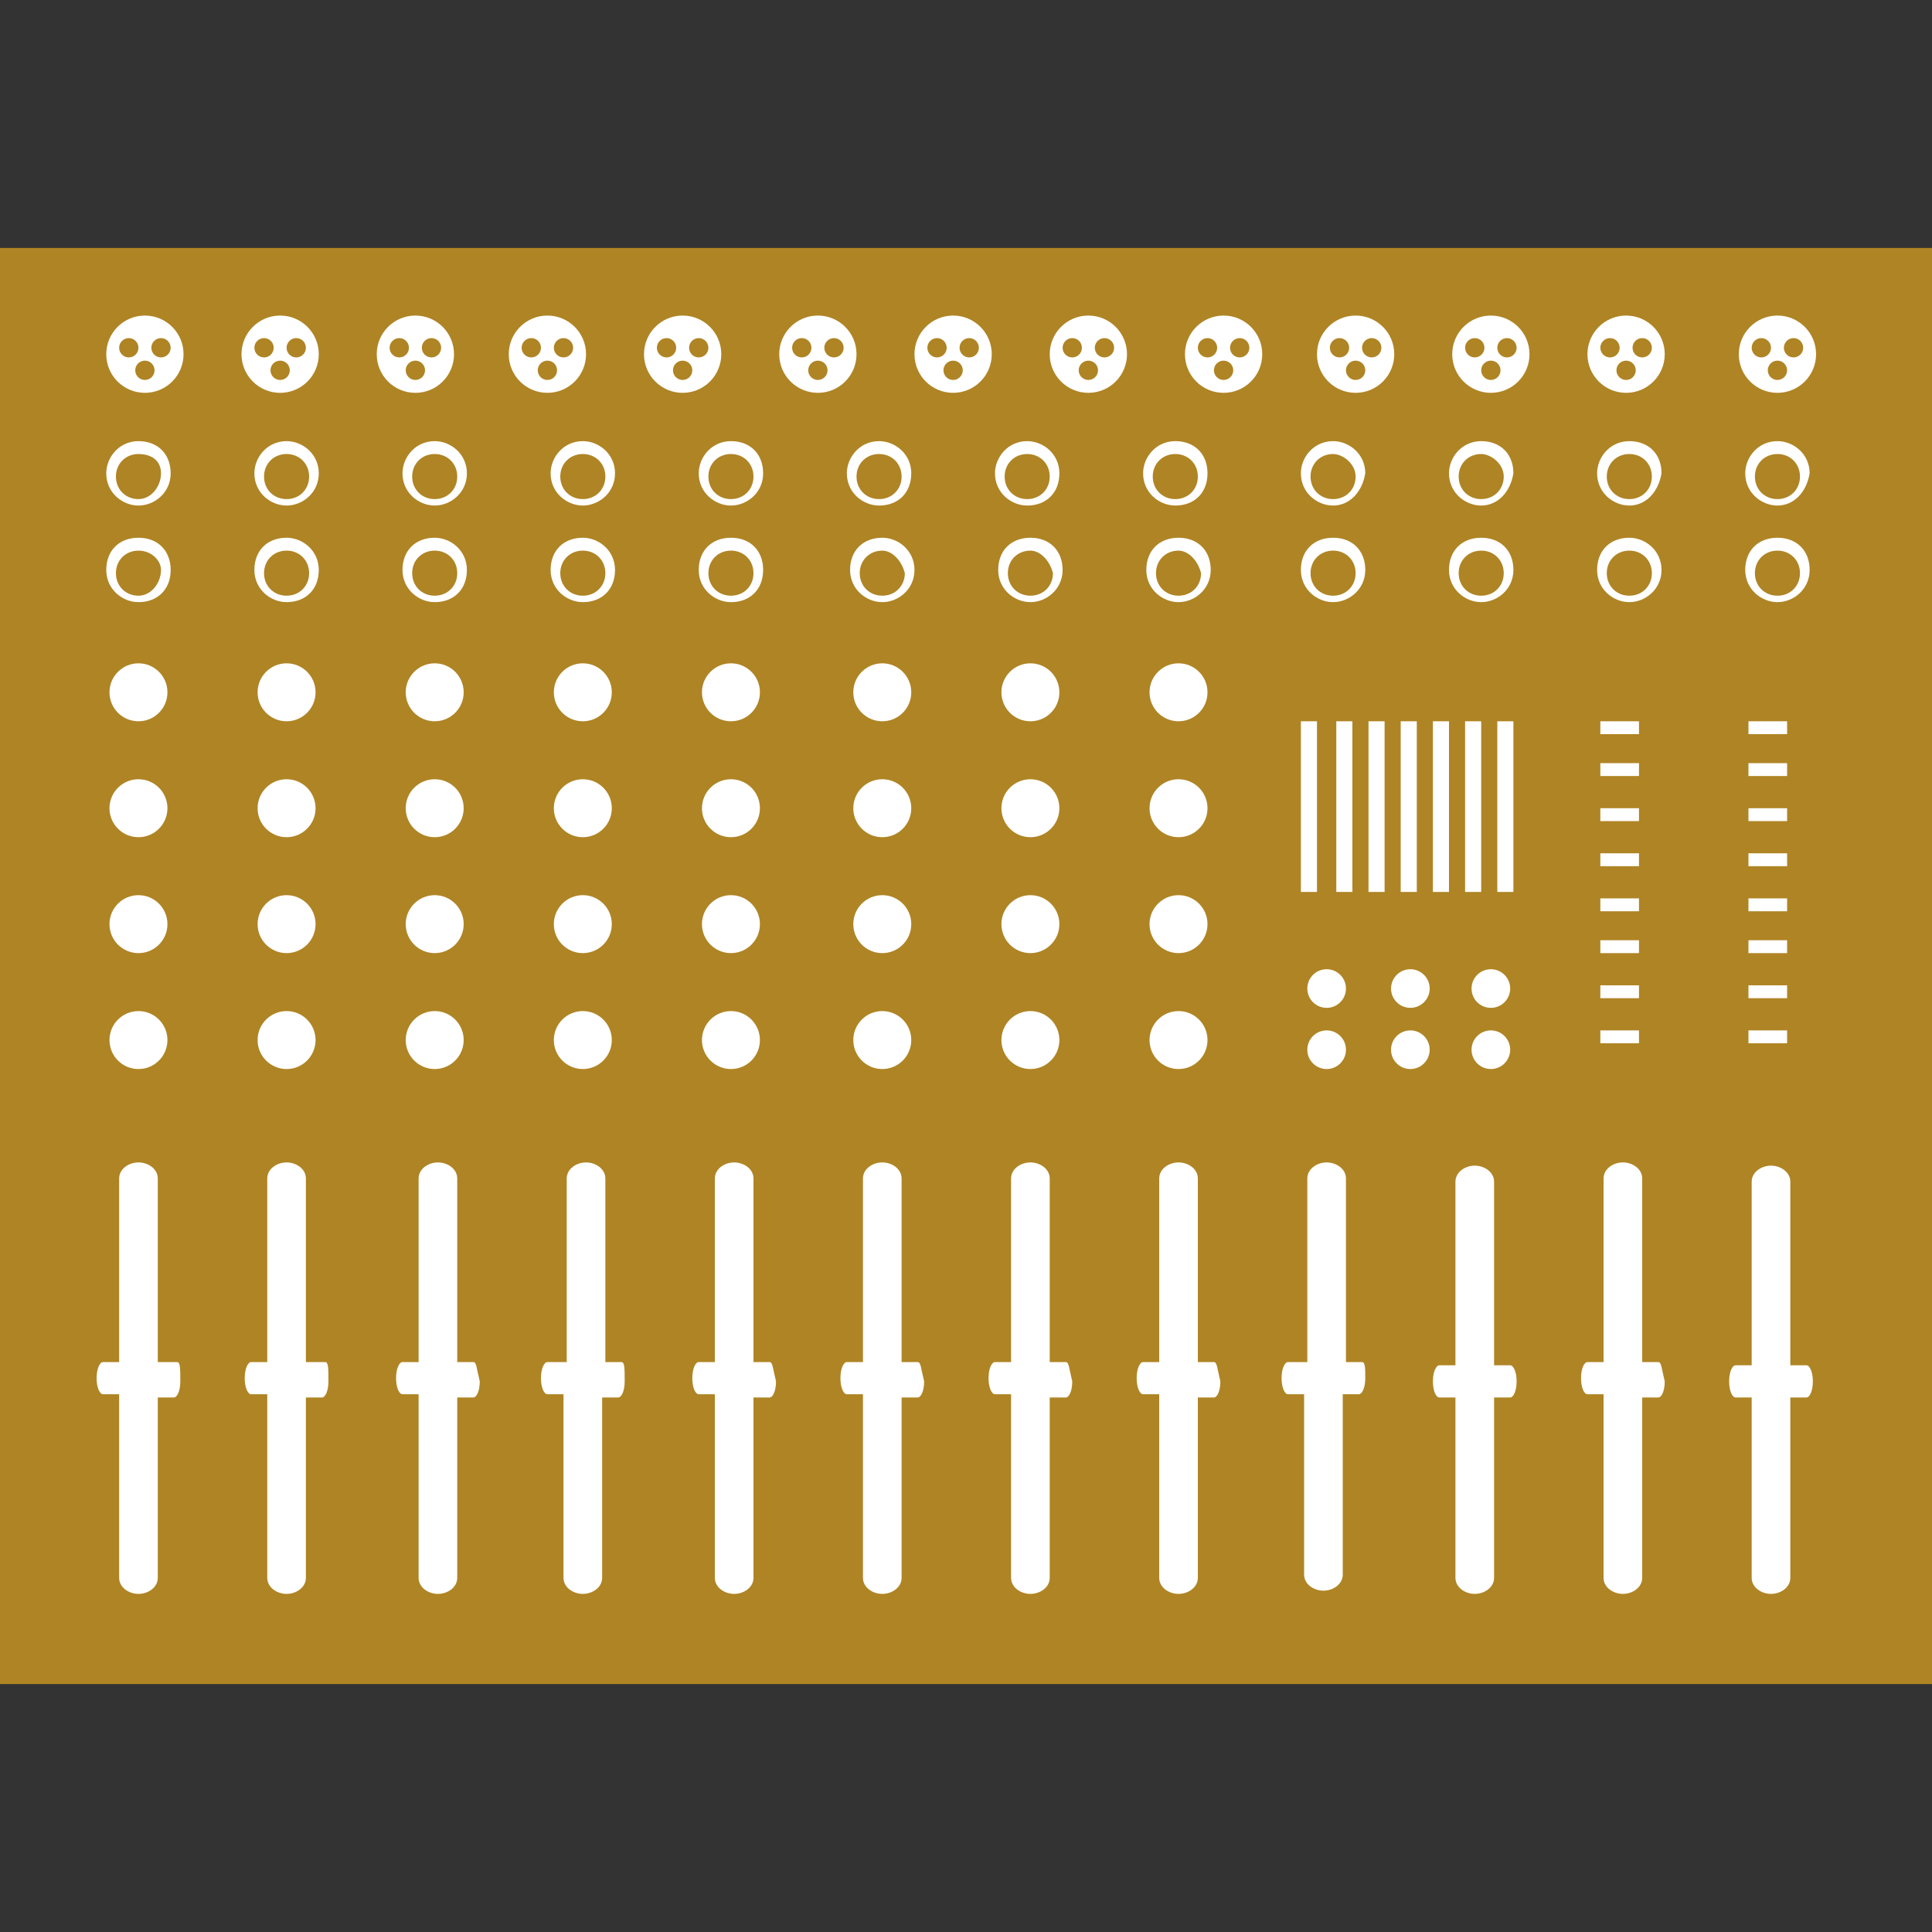 <svg enable-background="new 0 0 60 60" height="60" viewBox="0 0 60 60" width="60" xmlns="http://www.w3.org/2000/svg"><rect x="0" y="0" width="60" height="60" fill="#333333" stroke="none"/><path d="m0 7.7h60v44.6h-60z" fill="#af8424"/><g fill="#fff"><circle cx="4.3" cy="25.1" r=".9"/><circle cx="4.3" cy="21.5" r=".9"/><circle cx="4.3" cy="28.7" r=".9"/><circle cx="4.3" cy="32.3" r=".9"/><path d="m4.3 18.7c-.5 0-1-.4-1-1s.4-1 1-1 1 .4 1 1-.4 1-1 1zm0-1.6c-.4 0-.7.3-.7.7s.3.7.7.7.7-.4.7-.8c0-.3-.3-.6-.7-.6z"/><circle cx="8.9" cy="25.1" r=".9"/><circle cx="8.9" cy="21.5" r=".9"/><circle cx="8.9" cy="28.7" r=".9"/><circle cx="8.9" cy="32.3" r=".9"/><path d="m8.9 18.7c-.5 0-1-.4-1-1s.4-1 1-1c.5 0 1 .4 1 1s-.4 1-1 1zm0-1.6c-.4 0-.7.3-.7.7s.3.7.7.7.7-.3.7-.7-.3-.7-.7-.7z"/><circle cx="13.5" cy="25.1" r=".9"/><circle cx="13.5" cy="21.5" r=".9"/><circle cx="13.5" cy="28.7" r=".9"/><circle cx="13.5" cy="32.3" r=".9"/><path d="m13.5 18.7c-.5 0-1-.4-1-1s.4-1 1-1c.5 0 1 .4 1 1s-.4 1-1 1zm0-1.6c-.4 0-.7.3-.7.7s.3.7.7.7.7-.3.7-.7-.3-.7-.7-.7z"/><circle cx="18.1" cy="25.1" r=".9"/><circle cx="18.1" cy="21.5" r=".9"/><circle cx="18.1" cy="28.7" r=".9"/><circle cx="18.1" cy="32.3" r=".9"/><path d="m18.1 18.7c-.5 0-1-.4-1-1s.4-1 1-1c.5 0 1 .4 1 1s-.4 1-1 1zm0-1.6c-.4 0-.7.3-.7.7s.3.7.7.7.7-.3.7-.7-.3-.7-.7-.7z"/><circle cx="22.7" cy="25.1" r=".9"/><circle cx="22.7" cy="21.5" r=".9"/><circle cx="22.7" cy="28.7" r=".9"/><circle cx="22.7" cy="32.3" r=".9"/><path d="m22.7 18.7c-.5 0-1-.4-1-1s.4-1 1-1 1 .4 1 1-.4 1-1 1zm0-1.6c-.4 0-.7.3-.7.7s.3.7.7.7.7-.3.7-.7-.3-.7-.7-.7z"/><circle cx="27.4" cy="25.1" r=".9"/><circle cx="27.4" cy="21.5" r=".9"/><circle cx="27.4" cy="28.7" r=".9"/><circle cx="27.4" cy="32.3" r=".9"/><path d="m27.4 18.7c-.5 0-1-.4-1-1s.4-1 1-1c.5 0 1 .4 1 1s-.5 1-1 1zm0-1.6c-.4 0-.7.3-.7.7s.3.7.7.7.7-.3.7-.7c-.1-.4-.4-.7-.7-.7z"/><circle cx="32" cy="25.1" r=".9"/><circle cx="32" cy="21.5" r=".9"/><circle cx="32" cy="28.7" r=".9"/><circle cx="32" cy="32.3" r=".9"/><path d="m32 18.7c-.5 0-1-.4-1-1s.4-1 1-1 1 .4 1 1-.5 1-1 1zm0-1.6c-.4 0-.7.3-.7.7s.3.7.7.7.7-.3.7-.7c-.1-.4-.4-.7-.7-.7z"/><path d="m5.5 42.3h-.6v-5.7c0-.3-.3-.5-.6-.5s-.6.2-.6.5v5.7h-.5c-.1 0-.2.2-.2.5s.1.5.2.5h.5v5.7c0 .3.3.5.6.5s.6-.2.6-.5v-5.6h.5c.1 0 .2-.2.2-.5 0-.4 0-.6-.1-.6z"/><path d="m10.1 42.3h-.6v-5.7c0-.3-.3-.5-.6-.5s-.6.2-.6.5v5.7h-.5c-.1 0-.2.2-.2.5s.1.5.2.5h.5v5.7c0 .3.3.5.6.5s.6-.2.6-.5v-5.6h.5c.1 0 .2-.2.2-.5 0-.4 0-.6-.1-.6z"/><path d="m14.7 42.3h-.5v-5.7c0-.3-.3-.5-.6-.5s-.6.2-.6.5v5.7h-.5c-.1 0-.2.2-.2.5s.1.5.2.5h.5v5.7c0 .3.3.5.6.5s.6-.2.6-.5v-5.6h.5c.1 0 .2-.2.2-.5-.1-.4-.1-.6-.2-.6z"/><path d="m19.3 42.3h-.5v-5.7c0-.3-.3-.5-.6-.5s-.6.2-.6.5v5.7h-.6c-.1 0-.2.2-.2.5s.1.5.2.5h.5v5.7c0 .3.3.5.6.5s.6-.2.6-.5v-5.6h.5c.1 0 .2-.2.2-.5 0-.4 0-.6-.1-.6z"/><path d="m23.9 42.3h-.5v-5.7c0-.3-.3-.5-.6-.5s-.6.2-.6.5v5.7h-.5c-.1 0-.2.2-.2.5s.1.5.2.5h.5v5.7c0 .3.3.5.6.5s.6-.2.6-.5v-5.6h.5c.1 0 .2-.2.2-.5-.1-.4-.1-.6-.2-.6z"/><path d="m28.5 42.3h-.5v-5.7c0-.3-.3-.5-.6-.5s-.6.2-.6.5v5.7h-.5c-.1 0-.2.2-.2.5s.1.5.2.5h.5v5.7c0 .3.3.5.6.5s.6-.2.6-.5v-5.6h.5c.1 0 .2-.2.2-.5-.1-.4-.1-.6-.2-.6z"/><path d="m33.1 42.3h-.5v-5.7c0-.3-.3-.5-.6-.5s-.6.2-.6.5v5.7h-.5c-.1 0-.2.2-.2.5s.1.5.2.5h.5v5.7c0 .3.3.5.6.5s.6-.2.6-.5v-5.6h.5c.1 0 .2-.2.2-.5-.1-.4-.1-.6-.2-.6z"/><path d="m42.3 42.3h-.5v-5.7c0-.3-.3-.5-.6-.5s-.6.2-.6.5v5.7h-.6c-.1 0-.2.2-.2.5s.1.5.2.5h.5v5.6c0 .3.3.5.6.5s.6-.2.6-.5v-5.6h.5c.1 0 .2-.2.2-.5s0-.5-.1-.5z"/><path d="m46.9 42.4h-.5v-5.7c0-.3-.3-.5-.6-.5s-.6.2-.6.5v5.7h-.5c-.1 0-.2.2-.2.5s.1.5.2.5h.5v5.6c0 .3.3.5.6.5s.6-.2.6-.5v-5.6h.5c.1 0 .2-.2.2-.5s-.1-.5-.2-.5z"/><path d="m51.5 42.3h-.5v-5.7c0-.3-.3-.5-.6-.5s-.6.2-.6.5v5.7h-.5c-.1 0-.2.2-.2.5s.1.5.2.5h.5v5.7c0 .3.3.5.6.5s.6-.2.6-.5v-5.6h.5c.1 0 .2-.2.2-.5-.1-.4-.1-.6-.2-.6z"/><path d="m56.1 42.4h-.5v-5.7c0-.3-.3-.5-.6-.5s-.6.2-.6.5v5.7h-.5c-.1 0-.2.2-.2.5s.1.5.2.5h.5v5.6c0 .3.3.5.6.5s.6-.2.6-.5v-5.6h.5c.1 0 .2-.2.2-.5s-.1-.5-.2-.5z"/><path d="m37.7 42.3h-.5v-5.7c0-.3-.3-.5-.6-.5s-.6.2-.6.5v5.7h-.5c-.1 0-.2.2-.2.5s.1.5.2.5h.5v5.7c0 .3.3.5.6.5s.6-.2.6-.5v-5.6h.5c.1 0 .2-.2.2-.5-.1-.4-.1-.6-.2-.6z"/><circle cx="36.6" cy="25.1" r=".9"/><circle cx="36.6" cy="21.5" r=".9"/><circle cx="36.6" cy="28.7" r=".9"/><circle cx="36.6" cy="32.3" r=".9"/><path d="m36.6 18.7c-.5 0-1-.4-1-1s.4-1 1-1 1 .4 1 1-.5 1-1 1zm0-1.6c-.4 0-.7.3-.7.7s.3.7.7.7.7-.3.7-.7c-.1-.4-.4-.7-.7-.7z"/><path d="m4.3 15.7c-.5 0-1-.4-1-1 0-.5.4-1 1-1s1 .4 1 1-.5 1-1 1zm0-1.6c-.4 0-.7.3-.7.7s.3.7.7.7.7-.4.7-.8-.3-.6-.7-.6z"/><path d="m8.9 15.7c-.5 0-1-.4-1-1 0-.5.4-1 1-1 .5 0 1 .4 1 1s-.5 1-1 1zm0-1.6c-.4 0-.7.3-.7.7s.3.7.7.7.7-.3.7-.7-.3-.7-.7-.7z"/><path d="m13.5 15.7c-.5 0-1-.4-1-1 0-.5.4-1 1-1 .5 0 1 .4 1 1s-.5 1-1 1zm0-1.6c-.4 0-.7.3-.7.7s.3.7.7.7.7-.3.7-.7-.3-.7-.7-.7z"/><path d="m18.1 15.7c-.5 0-1-.4-1-1 0-.5.4-1 1-1 .5 0 1 .4 1 1s-.5 1-1 1zm0-1.6c-.4 0-.7.3-.7.7s.3.7.7.7.7-.3.7-.7-.3-.7-.7-.7z"/><path d="m22.7 15.7c-.5 0-1-.4-1-1 0-.5.4-1 1-1s1 .4 1 1-.5 1-1 1zm0-1.6c-.4 0-.7.3-.7.7s.3.7.7.7.7-.3.7-.7-.3-.7-.7-.7z"/><path d="m27.3 15.7c-.5 0-1-.4-1-1 0-.5.4-1 1-1 .5 0 1 .4 1 1s-.4 1-1 1zm0-1.6c-.4 0-.7.3-.7.7s.3.7.7.7.7-.3.7-.7-.3-.7-.7-.7z"/><path d="m31.9 15.7c-.5 0-1-.4-1-1 0-.5.4-1 1-1 .5 0 1 .4 1 1s-.4 1-1 1zm0-1.6c-.4 0-.7.3-.7.7s.3.7.7.7.7-.3.7-.7-.3-.7-.7-.7z"/><path d="m36.5 15.7c-.5 0-1-.4-1-1 0-.5.4-1 1-1s1 .4 1 1-.4 1-1 1zm0-1.6c-.4 0-.7.3-.7.7s.3.7.7.7.7-.3.7-.7-.3-.7-.7-.7z"/><path d="m41.4 18.7c-.5 0-1-.4-1-1s.4-1 1-1 1 .4 1 1-.5 1-1 1zm0-1.6c-.4 0-.7.3-.7.7s.3.7.7.7.7-.3.7-.7-.3-.7-.7-.7z"/><path d="m46 18.7c-.5 0-1-.4-1-1s.4-1 1-1 1 .4 1 1-.5 1-1 1zm0-1.6c-.4 0-.7.3-.7.7s.3.7.7.7.7-.3.7-.7-.3-.7-.7-.7z"/><path d="m50.6 18.7c-.5 0-1-.4-1-1s.4-1 1-1c.5 0 1 .4 1 1s-.5 1-1 1zm0-1.6c-.4 0-.7.3-.7.7s.3.7.7.7.7-.3.7-.7-.3-.7-.7-.7z"/><path d="m55.2 18.7c-.5 0-1-.4-1-1s.4-1 1-1 1 .4 1 1-.5 1-1 1zm0-1.6c-.4 0-.7.3-.7.7s.3.7.7.7.7-.3.7-.7-.3-.7-.7-.7z"/><path d="m41.4 15.7c-.5 0-1-.4-1-1 0-.5.4-1 1-1 .5 0 1 .4 1 1-.1.6-.5 1-1 1zm0-1.6c-.4 0-.7.3-.7.7s.3.7.7.7.7-.3.7-.7-.4-.7-.7-.7z"/><path d="m46 15.7c-.5 0-1-.4-1-1 0-.5.4-1 1-1s1 .4 1 1c-.1.6-.5 1-1 1zm0-1.6c-.4 0-.7.3-.7.7s.3.7.7.7.7-.3.7-.7-.4-.7-.7-.7z"/><path d="m50.6 15.7c-.5 0-1-.4-1-1 0-.5.4-1 1-1s1 .4 1 1c-.1.6-.5 1-1 1zm0-1.6c-.4 0-.7.3-.7.7s.3.7.7.7.7-.3.7-.7-.3-.7-.7-.7z"/><path d="m55.2 15.7c-.5 0-1-.4-1-1 0-.5.4-1 1-1 .5 0 1 .4 1 1-.1.6-.5 1-1 1zm0-1.6c-.4 0-.7.3-.7.7s.3.7.7.7.7-.3.7-.7-.3-.7-.7-.7z"/><path d="m54.3 25.1h1.2v.4h-1.2z"/><path d="m54.3 23.7h1.2v.4h-1.2z"/><path d="m54.3 22.4h1.2v.4h-1.2z"/><path d="m54.3 26.5h1.2v.4h-1.2z"/><path d="m54.3 27.9h1.2v.4h-1.2z"/><path d="m54.3 29.2h1.2v.4h-1.2z"/><path d="m54.3 30.6h1.2v.4h-1.2z"/><path d="m54.3 32h1.2v.4h-1.2z"/><path d="m49.7 25.1h1.2v.4h-1.2z"/><path d="m49.7 23.7h1.2v.4h-1.2z"/><path d="m49.7 22.4h1.2v.4h-1.2z"/><path d="m49.7 26.5h1.2v.4h-1.2z"/><path d="m49.7 27.9h1.2v.4h-1.2z"/><path d="m49.7 29.2h1.2v.4h-1.2z"/><path d="m49.7 30.6h1.2v.4h-1.2z"/><path d="m49.7 32h1.2v.4h-1.2z"/><path d="m40.4 22.4h.5v5.3h-.5z"/><path d="m41.5 22.4h.5v5.3h-.5z"/><path d="m42.5 22.4h.5v5.3h-.5z"/><path d="m43.5 22.4h.5v5.3h-.5z"/><path d="m44.5 22.4h.5v5.3h-.5z"/><path d="m45.5 22.4h.5v5.3h-.5z"/><path d="m46.5 22.4h.5v5.3h-.5z"/><circle cx="41.2" cy="30.7" r=".6"/><circle cx="43.8" cy="30.7" r=".6"/><circle cx="41.2" cy="32.6" r=".6"/><circle cx="43.8" cy="32.6" r=".6"/><circle cx="46.3" cy="30.7" r=".6"/><circle cx="46.3" cy="32.6" r=".6"/><circle cx="4.5" cy="11" r="1.2"/></g><g fill="#af8424"><circle cx="4.5" cy="11.5" r=".3"/><circle cx="4" cy="10.8" r=".3"/><circle cx="5" cy="10.8" r=".3"/></g><circle cx="8.7" cy="11" fill="#fff" r="1.2"/><g fill="#af8424"><circle cx="8.7" cy="11.5" r=".3"/><circle cx="8.2" cy="10.8" r=".3"/><circle cx="9.2" cy="10.8" r=".3"/></g><circle cx="12.9" cy="11" fill="#fff" r="1.2"/><circle cx="12.9" cy="11.5" fill="#af8424" r=".3"/><circle cx="12.4" cy="10.8" fill="#af8424" r=".3"/><circle cx="13.4" cy="10.8" fill="#af8424" r=".3"/><circle cx="17" cy="11" fill="#fff" r="1.2"/><circle cx="17" cy="11.5" fill="#af8424" r=".3"/><circle cx="16.5" cy="10.8" fill="#af8424" r=".3"/><circle cx="17.5" cy="10.8" fill="#af8424" r=".3"/><circle cx="21.2" cy="11" fill="#fff" r="1.2"/><circle cx="21.2" cy="11.5" fill="#af8424" r=".3"/><circle cx="20.7" cy="10.8" fill="#af8424" r=".3"/><circle cx="21.7" cy="10.8" fill="#af8424" r=".3"/><circle cx="25.4" cy="11" fill="#fff" r="1.2"/><circle cx="25.4" cy="11.5" fill="#af8424" r=".3"/><circle cx="24.9" cy="10.8" fill="#af8424" r=".3"/><circle cx="25.9" cy="10.8" fill="#af8424" r=".3"/><circle cx="29.6" cy="11" fill="#fff" r="1.2"/><circle cx="29.6" cy="11.5" fill="#af8424" r=".3"/><circle cx="29.1" cy="10.8" fill="#af8424" r=".3"/><circle cx="30.1" cy="10.8" fill="#af8424" r=".3"/><circle cx="33.8" cy="11" fill="#fff" r="1.2"/><circle cx="33.8" cy="11.5" fill="#af8424" r=".3"/><circle cx="33.3" cy="10.8" fill="#af8424" r=".3"/><circle cx="34.3" cy="10.8" fill="#af8424" r=".3"/><circle cx="38" cy="11" fill="#fff" r="1.2"/><circle cx="38" cy="11.5" fill="#af8424" r=".3"/><circle cx="37.5" cy="10.8" fill="#af8424" r=".3"/><circle cx="38.5" cy="10.8" fill="#af8424" r=".3"/><circle cx="42.1" cy="11" fill="#fff" r="1.2"/><circle cx="42.1" cy="11.5" fill="#af8424" r=".3"/><circle cx="41.6" cy="10.8" fill="#af8424" r=".3"/><circle cx="42.6" cy="10.8" fill="#af8424" r=".3"/><circle cx="46.3" cy="11" fill="#fff" r="1.2"/><circle cx="46.3" cy="11.5" fill="#af8424" r=".3"/><circle cx="45.8" cy="10.8" fill="#af8424" r=".3"/><circle cx="46.8" cy="10.8" fill="#af8424" r=".3"/><circle cx="50.5" cy="11" fill="#fff" r="1.2"/><circle cx="50.5" cy="11.5" fill="#af8424" r=".3"/><circle cx="50" cy="10.8" fill="#af8424" r=".3"/><circle cx="51" cy="10.8" fill="#af8424" r=".3"/><circle cx="55.2" cy="11" fill="#fff" r="1.2"/><circle cx="55.2" cy="11.5" fill="#af8424" r=".3"/><circle cx="54.7" cy="10.8" fill="#af8424" r=".3"/><circle cx="55.7" cy="10.8" fill="#af8424" r=".3"/></svg>